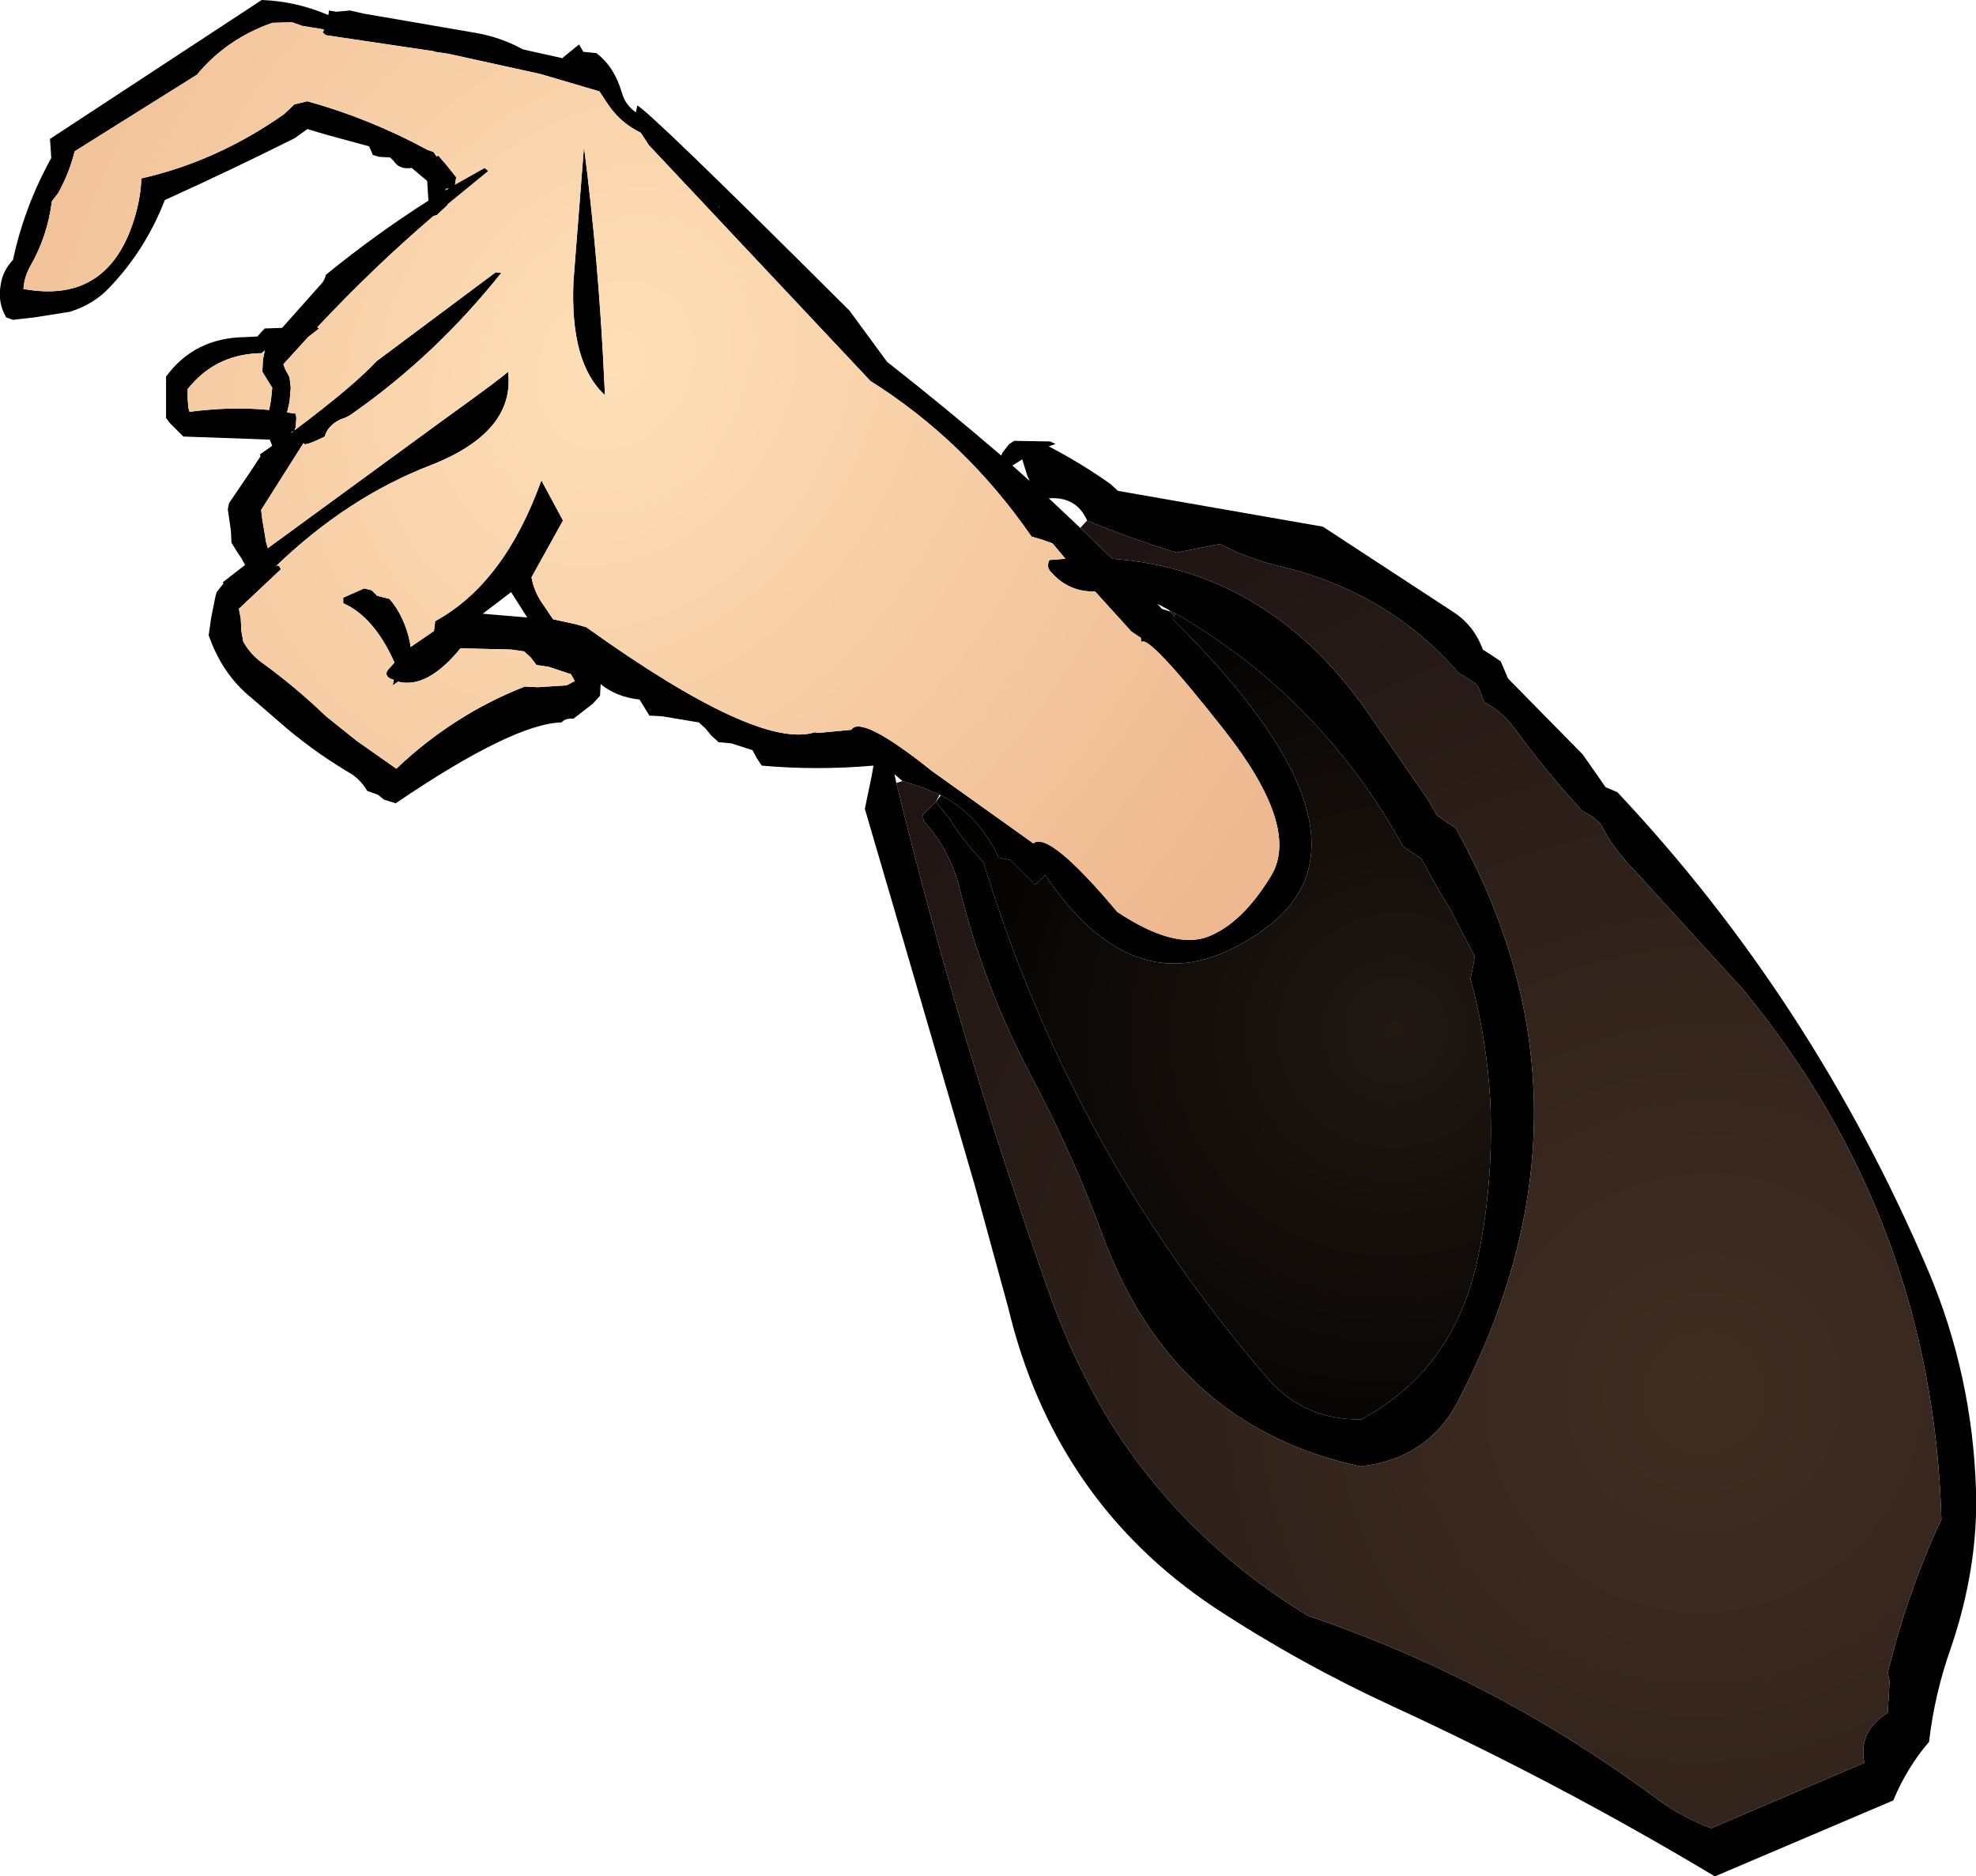 <?xml version="1.0" encoding="UTF-8" standalone="no"?>
<svg xmlns:xlink="http://www.w3.org/1999/xlink" height="151.95px" width="160.05px" xmlns="http://www.w3.org/2000/svg">
  <g transform="matrix(1.0, 0.0, 0.0, 1.0, 80.0, 75.95)">
    <path d="M-34.45 -71.25 L-33.1 -72.35 -32.75 -71.75 -31.7 -71.65 Q-30.25 -70.55 -29.65 -68.5 -29.4 -67.6 -28.75 -67.05 L-28.5 -66.85 -28.4 -67.3 -28.4 -67.4 Q-27.8 -67.35 -11.2 -50.8 L-8.15 -46.65 Q-3.5 -43.0 1.05 -39.1 L1.1 -39.05 1.2 -39.3 1.75 -40.0 2.15 -40.25 5.05 -40.2 5.5 -40.0 4.95 -39.8 Q7.55 -38.45 9.95 -36.75 L10.55 -36.2 27.15 -33.3 37.7 -26.4 Q39.4 -25.3 40.1 -23.35 L40.8 -22.9 41.55 -22.4 41.85 -21.7 42.15 -21.0 48.2 -14.85 50.05 -12.2 51.0 -11.8 Q66.85 5.05 76.2 27.0 79.75 35.4 80.05 44.7 80.25 50.95 78.0 57.55 76.7 61.2 76.25 65.1 74.45 67.2 73.35 69.85 L58.9 76.0 Q46.3 68.45 32.85 62.25 25.25 58.75 18.4 54.25 5.4 45.6 1.65 29.9 L-1.1 19.85 -7.65 -2.6 -9.95 -10.45 -9.4 -13.1 -9.25 -13.95 Q-13.85 -13.55 -18.3 -13.95 L-18.7 -14.55 -19.05 -15.2 -20.75 -15.75 -21.8 -15.85 -22.4 -16.4 -22.85 -16.95 -23.4 -17.45 -26.4 -17.95 -27.4 -18.0 -27.8 -18.65 -28.2 -19.3 Q-30.05 -19.5 -31.35 -20.55 L-31.4 -19.6 -32.0 -18.95 -33.55 -17.75 Q-34.25 -17.8 -34.5 -17.45 -38.45 -17.35 -47.95 -10.9 L-48.9 -11.2 -49.4 -11.6 -50.25 -11.9 Q-50.85 -12.9 -51.75 -13.4 -54.85 -15.25 -57.45 -17.55 L-59.65 -19.45 Q-61.75 -21.15 -62.85 -23.85 L-63.1 -24.5 -62.9 -25.9 -62.55 -27.65 -62.45 -28.0 -61.9 -28.7 -61.95 -28.8 -60.15 -30.2 -60.45 -30.75 -60.85 -31.35 -61.25 -32.0 -61.3 -33.0 -61.55 -34.7 -61.45 -35.2 -59.55 -38.0 -58.9 -39.0 -58.95 -39.15 -57.95 -39.85 -58.15 -40.35 -65.15 -40.6 -66.25 -41.7 -66.55 -42.1 -66.55 -43.6 -66.55 -44.7 -66.55 -45.45 Q-64.25 -48.6 -60.15 -48.65 L-59.15 -48.7 -58.8 -49.1 -58.55 -49.35 -57.15 -49.4 -53.9 -53.05 Q-53.7 -53.3 -53.6 -53.7 -49.55 -57.0 -45.3 -59.7 L-45.4 -61.3 -46.0 -61.8 -46.65 -62.35 Q-47.65 -62.2 -48.1 -62.9 L-48.4 -63.2 -49.3 -63.25 -49.8 -63.4 -49.95 -63.75 -50.1 -64.1 -53.6 -65.05 -55.1 -65.5 -56.15 -64.75 Q-61.35 -62.15 -66.65 -59.75 -68.2 -55.75 -71.1 -52.7 -72.4 -51.3 -74.35 -50.7 L-77.2 -50.25 -78.95 -50.05 -79.5 -50.25 Q-80.2 -51.45 -79.95 -52.85 -79.8 -54.0 -78.95 -54.9 -78.1 -58.9 -76.15 -62.6 L-75.85 -63.15 -75.9 -63.95 -75.95 -64.7 -58.8 -75.95 Q-56.05 -75.85 -53.45 -74.75 L-53.4 -74.75 -53.35 -75.1 -52.75 -75.0 -51.65 -75.1 -50.55 -74.85 -41.55 -73.3 Q-39.45 -72.95 -37.65 -71.95 L-34.5 -71.25 -34.45 -71.2 -34.45 -71.25 M-58.25 -31.6 L-44.15 -41.9 Q-39.15 -45.5 -38.85 -45.85 -38.25 -41.0 -45.05 -38.3 -51.85 -35.7 -57.7 -30.05 -57.5 -30.25 -57.35 -30.05 L-57.25 -29.85 -60.65 -26.65 -60.5 -25.85 -60.45 -24.85 -60.3 -24.0 Q-59.75 -23.0 -58.8 -22.3 -56.1 -20.35 -53.6 -17.95 L-51.1 -15.95 -47.9 -13.7 Q-43.25 -18.1 -37.5 -20.35 L-36.45 -20.3 -34.1 -20.45 -33.45 -20.8 -33.75 -21.35 -35.55 -21.95 -36.55 -22.1 -37.0 -22.7 -37.55 -23.2 -38.6 -23.35 -42.7 -23.45 Q-45.4 -20.15 -47.75 -20.75 L-48.2 -20.45 -48.1 -20.9 -48.4 -21.0 Q-49.0 -21.35 -48.4 -21.9 L-48.05 -22.3 Q-49.7 -26.0 -52.2 -27.1 L-52.2 -27.55 -50.5 -28.3 -49.9 -28.15 -49.45 -27.7 -48.45 -27.45 Q-47.25 -26.05 -46.8 -23.95 L-46.75 -23.55 -44.85 -24.85 -44.75 -25.65 Q-39.15 -28.7 -36.15 -37.05 L-34.4 -33.8 -36.95 -29.2 Q-36.75 -28.05 -36.05 -27.05 L-35.2 -25.8 -33.35 -25.4 -32.5 -25.15 Q-18.6 -15.2 -14.0 -16.65 L-13.7 -16.6 -11.05 -16.85 Q-10.25 -18.1 -4.5 -13.5 L3.7 -7.65 Q4.95 -8.7 10.5 -2.1 15.1 0.95 17.85 -0.1 20.65 -1.2 23.0 -5.1 25.3 -9.05 19.1 -16.9 13.0 -24.65 12.45 -23.95 L12.4 -24.3 11.65 -24.8 8.7 -28.05 Q6.6 -28.0 5.2 -29.55 4.7 -30.0 5.0 -30.6 L6.3 -30.7 5.25 -31.95 4.4 -32.25 3.55 -32.5 Q-1.8 -40.25 -9.5 -45.1 L-27.45 -64.2 -28.1 -65.2 Q-29.65 -65.95 -30.65 -67.35 L-31.45 -68.55 -36.2 -69.95 -43.25 -71.5 -43.7 -71.6 -44.75 -71.75 -44.85 -71.8 -53.6 -73.1 -53.85 -73.3 -53.85 -73.35 -53.75 -73.55 -53.95 -73.6 -55.5 -73.85 -56.35 -74.15 -57.95 -74.1 Q-61.65 -72.8 -64.05 -69.9 L-73.95 -63.7 Q-74.4 -61.9 -75.3 -60.3 L-75.8 -59.65 Q-76.15 -56.8 -77.6 -54.3 -78.05 -53.45 -78.1 -52.55 -71.05 -51.25 -69.0 -58.65 -68.6 -60.1 -68.55 -61.5 -62.4 -62.9 -57.0 -66.7 L-56.15 -67.5 -55.1 -67.75 Q-50.05 -66.35 -45.35 -63.8 L-44.9 -63.65 -44.65 -63.3 -44.65 -63.25 -44.5 -63.35 -43.85 -62.6 -43.05 -61.6 -43.15 -61.0 -40.75 -62.35 -40.45 -62.1 -43.75 -59.4 -43.75 -59.35 -44.6 -58.55 -44.9 -58.45 Q-49.7 -54.35 -54.3 -49.45 L-54.15 -49.35 -55.05 -48.65 -57.05 -46.45 -56.9 -46.05 -56.55 -45.4 -56.45 -44.55 -56.55 -43.4 -56.75 -42.55 -56.05 -42.45 -56.0 -42.1 -56.05 -41.35 -56.15 -41.1 Q-51.35 -44.7 -49.5 -46.7 L-39.85 -53.9 -39.4 -53.85 Q-44.7 -47.2 -51.4 -42.5 -51.85 -42.15 -52.4 -42.0 -53.45 -41.5 -53.7 -40.6 -55.5 -39.7 -55.4 -40.1 L-58.85 -34.65 -58.75 -33.85 -58.45 -32.05 -58.3 -31.55 -58.25 -31.6 M-21.75 -59.2 L-21.8 -59.2 -21.75 -59.15 -21.75 -59.2 M-31.0 -43.95 Q-33.85 -46.55 -33.55 -53.2 L-32.7 -64.05 Q-31.5 -54.8 -31.05 -44.95 L-31.0 -43.95 M-43.9 -60.55 L-43.65 -60.7 -43.9 -60.65 -43.9 -60.55 M-58.6 -47.3 L-58.55 -47.6 -58.8 -47.35 Q-62.3 -47.3 -64.5 -44.8 L-64.8 -44.45 -64.8 -43.7 -64.75 -42.95 -64.65 -42.6 Q-61.2 -43.05 -58.2 -42.75 L-58.05 -43.55 -57.95 -44.55 -58.35 -45.2 -58.75 -45.85 -58.7 -46.85 -58.6 -47.3 M-56.2 -41.05 L-56.4 -40.95 -56.4 -40.9 -56.2 -41.05 M-38.6 -28.0 L-40.9 -26.25 -37.35 -25.95 -37.3 -25.95 -38.6 -28.0 M-7.4 -12.55 Q-2.4 8.0 5.1 29.1 7.35 35.35 10.75 40.5 16.65 49.25 25.95 54.9 41.3 60.1 54.45 69.9 56.35 71.25 58.6 72.1 L71.0 66.8 Q70.5 64.25 72.9 62.75 L73.05 60.2 72.9 59.5 Q74.35 53.6 76.8 48.05 L77.25 47.1 Q76.55 22.85 61.2 4.2 L52.5 -5.35 Q51.3 -6.55 50.3 -8.05 L49.6 -9.3 49.0 -9.8 48.15 -10.3 Q45.2 -13.5 42.65 -17.0 41.65 -18.35 40.2 -19.1 L39.95 -19.8 39.65 -20.5 38.9 -21.0 38.15 -21.45 Q32.45 -28.05 23.45 -30.15 21.0 -30.75 18.8 -31.9 L15.3 -31.2 Q11.25 -32.45 8.05 -33.8 7.2 -35.75 4.95 -35.6 L7.5 -33.2 10.1 -30.7 Q23.05 -29.75 31.2 -17.65 L35.65 -11.2 36.4 -9.9 37.15 -9.4 37.9 -8.9 Q50.55 13.8 38.0 37.7 35.55 42.2 30.2 42.8 15.0 39.55 9.3 24.05 6.85 17.4 3.45 11.05 -0.35 3.8 -2.3 -4.1 -3.05 -7.1 -5.2 -9.5 L-5.25 -10.0 -4.2 -11.0 -3.15 -9.75 Q-2.0 -7.85 -0.35 -6.15 6.75 17.25 22.75 35.75 25.65 39.05 30.25 39.0 38.0 34.85 39.8 25.45 41.0 19.4 40.7 13.05 40.4 8.05 39.1 3.3 L39.3 2.4 39.45 1.5 37.4 -2.45 Q36.2 -4.35 35.15 -6.4 L34.4 -6.9 33.65 -7.4 Q27.0 -19.45 15.25 -26.25 L14.75 -26.5 14.6 -26.6 13.75 -27.05 14.1 -26.65 14.7 -26.45 15.1 -26.1 15.05 -25.75 Q32.6 -8.35 22.6 -0.85 12.55 6.65 4.65 -5.1 L3.85 -4.3 1.85 -6.3 0.9 -6.5 Q-0.8 -10.05 -3.8 -11.55 L-3.9 -11.6 -5.2 -12.15 -6.9 -12.7 -7.55 -13.25 -7.4 -12.55 M2.0 -38.25 L3.4 -37.0 3.2 -37.45 2.8 -38.75 2.0 -38.25" fill="#000000" fill-rule="evenodd" stroke="none"/>
    <path d="M-34.5 -71.25 L-34.45 -71.25 -34.45 -71.2 -34.5 -71.25 M-44.65 -63.3 L-44.9 -63.65 -45.35 -63.8 Q-50.05 -66.35 -55.1 -67.75 L-56.15 -67.5 -57.0 -66.7 Q-62.4 -62.9 -68.55 -61.5 -68.6 -60.1 -69.0 -58.65 -71.05 -51.25 -78.1 -52.55 -78.05 -53.45 -77.6 -54.3 -76.15 -56.8 -75.8 -59.65 L-75.3 -60.3 Q-74.4 -61.9 -73.95 -63.7 L-64.05 -69.9 Q-61.65 -72.8 -57.95 -74.1 L-56.35 -74.15 -55.5 -73.85 -53.95 -73.6 -53.75 -73.55 -53.85 -73.35 -53.85 -73.3 -53.6 -73.1 -44.85 -71.8 -44.75 -71.75 -43.7 -71.6 -43.25 -71.5 -36.2 -69.95 -31.45 -68.55 -30.65 -67.35 Q-29.65 -65.95 -28.1 -65.2 L-27.45 -64.2 -9.5 -45.1 Q-1.8 -40.25 3.55 -32.5 L4.4 -32.25 5.25 -31.95 6.3 -30.7 5.0 -30.6 Q4.7 -30.0 5.2 -29.55 6.6 -28.0 8.7 -28.05 L11.65 -24.8 12.4 -24.3 12.45 -23.95 Q13.0 -24.65 19.1 -16.9 25.3 -9.05 23.0 -5.1 20.65 -1.2 17.85 -0.1 15.1 0.95 10.5 -2.1 4.95 -8.7 3.7 -7.65 L-4.5 -13.5 Q-10.25 -18.1 -11.05 -16.85 L-13.7 -16.6 -14.0 -16.65 Q-18.6 -15.2 -32.5 -25.15 L-33.35 -25.4 -35.2 -25.8 -36.05 -27.05 Q-36.75 -28.05 -36.95 -29.2 L-34.4 -33.8 -36.15 -37.05 Q-39.15 -28.7 -44.75 -25.65 L-44.85 -24.85 -46.75 -23.55 -46.8 -23.95 Q-47.25 -26.05 -48.45 -27.45 L-49.45 -27.7 -49.9 -28.15 -50.5 -28.3 -52.2 -27.55 -52.2 -27.1 Q-49.7 -26.0 -48.05 -22.3 L-48.4 -21.9 Q-49.0 -21.35 -48.4 -21.0 L-48.1 -20.9 -48.2 -20.45 -47.75 -20.75 Q-45.4 -20.15 -42.7 -23.45 L-38.6 -23.35 -37.55 -23.2 -37.0 -22.7 -36.55 -22.1 -35.55 -21.95 -33.75 -21.35 -33.45 -20.8 -34.1 -20.45 -36.45 -20.3 -37.5 -20.35 Q-43.25 -18.1 -47.9 -13.7 L-51.1 -15.95 -53.6 -17.95 Q-56.1 -20.35 -58.8 -22.3 -59.75 -23.0 -60.3 -24.0 L-60.45 -24.85 -60.5 -25.85 -60.65 -26.65 -57.25 -29.85 -57.35 -30.05 Q-57.5 -30.25 -57.7 -30.05 -51.85 -35.7 -45.05 -38.3 -38.25 -41.0 -38.85 -45.85 -39.15 -45.5 -44.15 -41.9 L-58.25 -31.6 -58.45 -32.05 -58.75 -33.85 -58.85 -34.65 -55.4 -40.1 Q-55.5 -39.7 -53.7 -40.6 -53.45 -41.5 -52.4 -42.0 -51.85 -42.15 -51.4 -42.5 -44.7 -47.2 -39.4 -53.85 L-39.85 -53.9 -49.5 -46.7 Q-51.35 -44.7 -56.15 -41.1 L-56.05 -41.35 -56.0 -42.1 -56.05 -42.45 -56.75 -42.55 -56.55 -43.4 -56.45 -44.55 -56.55 -45.4 -56.9 -46.05 -57.05 -46.45 -55.05 -48.65 -54.15 -49.35 -54.3 -49.45 Q-49.7 -54.35 -44.9 -58.45 L-44.6 -58.55 -43.75 -59.35 -43.75 -59.4 -40.45 -62.1 -40.75 -62.35 -43.15 -61.0 -43.05 -61.6 -43.85 -62.6 -44.5 -63.35 -44.3 -63.5 -44.65 -63.3 M-31.0 -43.95 L-31.05 -44.95 Q-31.5 -54.8 -32.7 -64.05 L-33.55 -53.2 Q-33.85 -46.55 -31.0 -43.95 M-21.75 -59.2 L-21.75 -59.15 -21.8 -59.2 -21.75 -59.2 M-43.9 -60.55 L-43.9 -60.65 -43.65 -60.7 -43.9 -60.55 M-58.8 -47.35 L-58.6 -47.3 -58.7 -46.85 -58.75 -45.85 -58.35 -45.2 -57.95 -44.55 -58.05 -43.55 -58.2 -42.75 Q-61.2 -43.05 -64.65 -42.6 L-64.75 -42.95 -64.8 -43.7 -64.8 -44.45 -64.5 -44.8 Q-62.3 -47.3 -58.8 -47.35 M-56.2 -41.05 L-56.4 -40.9 -56.4 -40.95 -56.2 -41.05" fill="url(#gradient0)" fill-rule="evenodd" stroke="none"/>
    <path d="M-58.45 -32.05 L-58.25 -31.6 -58.3 -31.55 -58.45 -32.05" fill="url(#gradient1)" fill-rule="evenodd" stroke="none"/>
    <path d="M8.05 -33.8 Q11.25 -32.45 15.3 -31.2 L18.8 -31.9 Q21.0 -30.75 23.45 -30.15 32.45 -28.05 38.15 -21.45 L38.9 -21.0 39.65 -20.5 39.95 -19.8 40.2 -19.1 Q41.65 -18.35 42.65 -17.0 45.2 -13.5 48.15 -10.3 L49.0 -9.8 49.6 -9.3 50.3 -8.05 Q51.3 -6.55 52.5 -5.35 L61.2 4.2 Q76.55 22.85 77.25 47.1 L76.8 48.05 Q74.35 53.6 72.9 59.5 L73.05 60.2 72.9 62.75 Q70.5 64.25 71.0 66.8 L58.6 72.1 Q56.35 71.25 54.45 69.9 41.3 60.1 25.95 54.9 16.65 49.25 10.75 40.5 7.35 35.35 5.1 29.1 -2.4 8.0 -7.4 -12.55 L-6.9 -12.7 -5.2 -12.15 -3.9 -11.6 -4.2 -11.0 -5.25 -10.0 -5.2 -9.5 Q-3.05 -7.1 -2.3 -4.1 -0.35 3.8 3.45 11.05 6.85 17.4 9.3 24.05 15.0 39.55 30.2 42.8 35.55 42.2 38.0 37.7 50.55 13.8 37.9 -8.9 L37.15 -9.4 36.4 -9.9 35.65 -11.2 31.2 -17.65 Q23.05 -29.75 10.1 -30.7 L7.5 -33.2 8.05 -33.8" fill="url(#gradient2)" fill-rule="evenodd" stroke="none"/>
    <path d="M14.7 -26.45 L14.75 -26.5 15.25 -26.25 15.1 -26.1 14.7 -26.45" fill="url(#gradient3)" fill-rule="evenodd" stroke="none"/>
    <path d="M15.1 -26.1 L15.25 -26.25 Q27.0 -19.45 33.65 -7.4 L34.4 -6.9 35.15 -6.4 Q36.2 -4.35 37.4 -2.45 L39.45 1.5 39.3 2.4 39.1 3.3 Q40.4 8.05 40.7 13.05 41.0 19.4 39.8 25.45 38.0 34.85 30.25 39.0 25.65 39.05 22.75 35.75 6.75 17.25 -0.35 -6.15 -2.0 -7.85 -3.15 -9.75 L-4.2 -11.0 -3.8 -11.55 Q-0.8 -10.05 0.9 -6.5 L1.85 -6.3 3.85 -4.3 4.65 -5.1 Q12.55 6.65 22.6 -0.85 32.6 -8.35 15.05 -25.75 L15.1 -26.1" fill="url(#gradient4)" fill-rule="evenodd" stroke="none"/>
    <path d="M-6.9 -12.7 L-7.4 -12.55 -6.9 -12.7" fill="url(#gradient5)" fill-rule="evenodd" stroke="none"/>
  </g>
  <defs>
    <radialGradient cx="0" cy="0" gradientTransform="matrix(0.07, -0.058, 0.042, 0.068, -30.15, -46.35)" gradientUnits="userSpaceOnUse" id="gradient0" r="819.2" spreadMethod="pad">
      <stop offset="0.0" stop-color="#fedfb7"/>
      <stop offset="1.0" stop-color="#eeb990"/>
    </radialGradient>
    <radialGradient cx="0" cy="0" gradientTransform="matrix(0.084, -0.07, 0.05, 0.082, -21.55, -36.6)" gradientUnits="userSpaceOnUse" id="gradient1" r="819.2" spreadMethod="pad">
      <stop offset="0.0" stop-color="#fedfb7"/>
      <stop offset="1.0" stop-color="#eeb990"/>
    </radialGradient>
    <radialGradient cx="0" cy="0" gradientTransform="matrix(0.098, -0.042, 0.04, 0.098, 58.0, 36.85)" gradientUnits="userSpaceOnUse" id="gradient2" r="819.2" spreadMethod="pad">
      <stop offset="0.0" stop-color="#402e22"/>
      <stop offset="1.0" stop-color="#1d1312"/>
    </radialGradient>
    <radialGradient cx="0" cy="0" gradientTransform="matrix(0.042, -0.018, 0.017, 0.042, 27.1, 8.9)" gradientUnits="userSpaceOnUse" id="gradient3" r="819.2" spreadMethod="pad">
      <stop offset="0.0" stop-color="#402e22"/>
      <stop offset="1.0" stop-color="#1d1312"/>
    </radialGradient>
    <radialGradient cx="0" cy="0" gradientTransform="matrix(0.047, -0.02, 0.019, 0.047, 33.0, 7.5)" gradientUnits="userSpaceOnUse" id="gradient4" r="819.2" spreadMethod="pad">
      <stop offset="0.0" stop-color="#211812"/>
      <stop offset="1.0" stop-color="#000000"/>
    </radialGradient>
    <radialGradient cx="0" cy="0" gradientTransform="matrix(0.113, -0.048, 0.046, 0.113, 60.5, 51.0)" gradientUnits="userSpaceOnUse" id="gradient5" r="819.2" spreadMethod="pad">
      <stop offset="0.0" stop-color="#402e22"/>
      <stop offset="1.0" stop-color="#1d1312"/>
    </radialGradient>
  </defs>
</svg>
